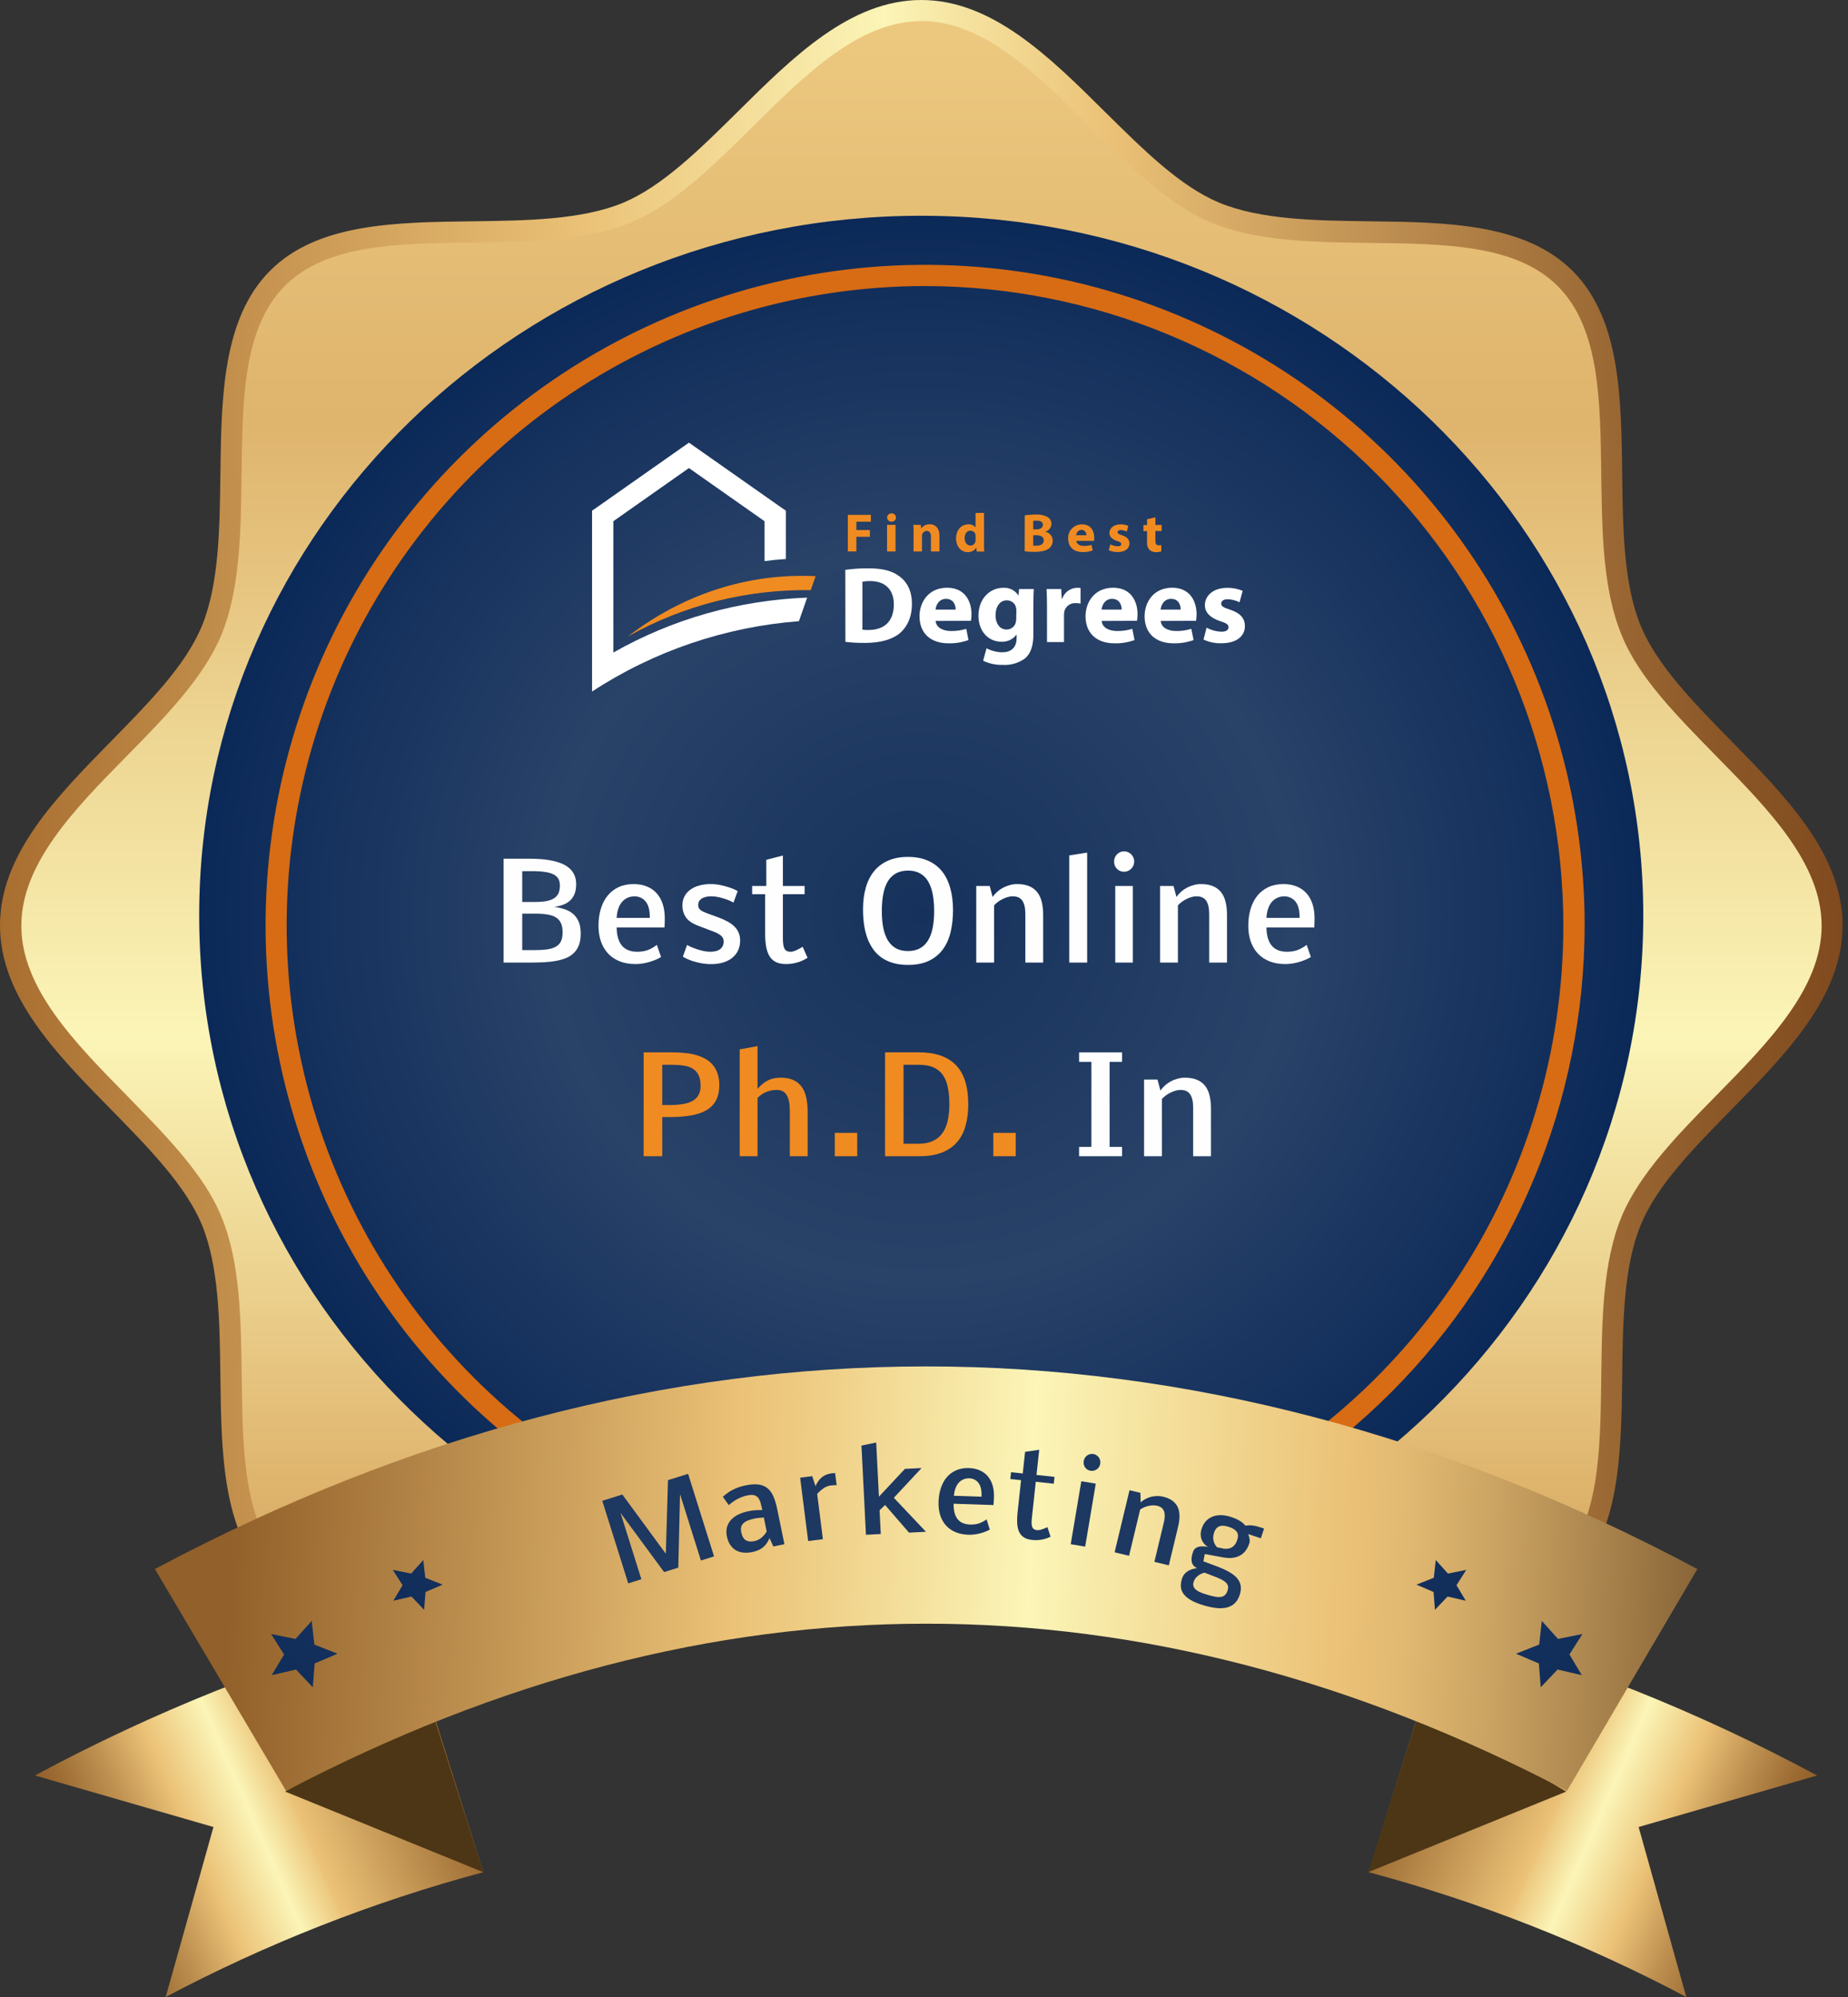 <svg width="334" height="361" viewBox="0 0 334 361" fill="none" xmlns="http://www.w3.org/2000/svg">
<rect x="0" y="0" width="334" height="361" fill="#333333" stroke="none"/>
<g clip-path="url(#clip0_3_672)">
<path d="M332.186 167.278C332.186 187.947 303.185 202.684 295.75 220.66C288.034 239.287 297.842 270.169 283.834 284.219C269.826 298.269 238.979 288.427 220.384 296.156C202.438 303.603 185.634 278.999 165 278.999C144.365 278.999 131.747 303.603 113.802 296.156C95.206 288.427 64.378 298.251 50.352 284.219C36.326 270.187 46.151 239.287 38.435 220.66C31 202.737 2 187.947 2 167.278C2 146.608 31 131.871 38.488 113.895C46.204 95.268 36.396 64.386 50.405 50.337C64.413 36.287 95.259 46.129 113.855 38.399C131.8 30.952 146.511 1.901 167.146 1.901C187.78 1.901 202.491 30.952 220.436 38.399C239.032 46.129 269.861 36.304 283.886 50.337C297.912 64.369 288.07 95.338 295.75 113.895C303.185 131.871 332.186 146.608 332.186 167.278Z" fill="url(#paint0_linear_3_672)"/>
<path d="M166.51 291.573C153.7 291.573 143.344 281.291 133.32 271.343C126.311 264.424 119.739 300.874 112.66 297.934C105.142 294.8 95.136 294.677 85.428 294.554C71.637 294.378 57.39 294.219 48.768 285.575C40.147 276.93 40.007 262.598 39.831 248.742C39.709 239.006 39.586 228.935 36.484 221.382C33.54 214.339 27.021 207.649 20.135 200.624C10.234 190.571 0 180.148 0 167.278C0 154.407 10.251 144.002 20.135 133.931C27.021 126.889 33.54 120.286 36.484 113.173C39.586 105.62 39.709 95.567 39.831 85.813C40.007 71.957 40.182 57.643 48.768 48.981C57.355 40.319 71.549 40.178 85.428 40.002C95.118 39.878 105.142 39.755 112.66 36.639C119.669 33.681 126.328 27.131 133.32 20.212C143.344 10.264 153.7 0 166.51 0C179.32 0 189.676 10.264 199.7 20.212C206.709 27.131 213.281 33.681 220.36 36.639C227.878 39.755 237.884 39.878 247.592 40.002C261.383 40.178 275.63 40.354 284.252 48.998C292.873 57.643 293.013 71.887 293.189 85.813C293.311 95.549 293.434 105.62 296.553 113.173C299.48 120.216 305.998 126.906 312.885 133.931C322.786 144.002 333.02 154.407 333.02 167.278C333.02 180.148 322.786 190.571 312.885 200.624C305.998 207.667 299.48 214.269 296.553 221.399C293.434 228.935 293.311 239.006 293.189 248.742C293.013 262.598 292.838 276.912 284.252 285.575C275.665 294.237 261.383 294.378 247.592 294.554C237.901 294.677 227.878 294.8 220.36 297.934C213.351 300.874 206.692 264.424 199.7 271.343C189.676 281.22 179.32 291.573 166.51 291.573ZM166.51 3.821C155.26 3.821 145.482 13.539 136.001 22.941C128.992 29.825 121.895 36.938 114.114 40.178C105.913 43.593 95.522 43.699 85.463 43.84C71.847 43.998 58.967 44.157 51.467 51.692C43.967 59.228 43.809 72.168 43.651 85.848C43.546 95.954 43.406 106.395 40.042 114.705C36.817 122.522 29.738 129.723 22.886 136.695C13.528 146.203 3.855 156.062 3.855 167.348C3.855 178.634 13.528 188.476 22.886 198.001C29.738 205.043 36.905 212.191 40.042 219.991C43.441 228.231 43.546 238.671 43.687 248.777C43.844 262.457 44.002 275.398 51.502 282.934C59.002 290.469 71.882 290.628 85.498 290.786C95.557 290.909 105.948 291.05 114.149 294.448C121.912 297.688 129.097 261.818 136.036 268.685C145.499 278.086 155.312 287.805 166.545 287.805C177.778 287.805 187.573 278.086 197.054 268.685C204.063 261.818 211.178 297.6 218.941 294.448C227.142 291.05 237.533 290.927 247.592 290.786C261.208 290.628 274.088 290.469 281.588 282.934C289.088 275.398 289.246 262.457 289.404 248.777C289.526 238.671 289.666 228.231 293.048 219.991C296.273 212.191 303.37 204.973 310.204 198.018C319.562 188.493 329.235 178.651 329.235 167.348C329.235 156.045 319.562 146.22 310.204 136.695C303.37 129.653 296.185 122.61 293.048 114.705C289.666 106.465 289.544 96.025 289.404 85.919C289.246 72.239 289.088 59.316 281.588 51.763C274.088 44.209 261.208 44.069 247.592 43.91C237.533 43.787 227.142 43.664 218.941 40.248C211.178 37.008 203.993 29.895 197.054 23.012C187.556 13.539 177.76 3.785 166.51 3.785V3.821Z" fill="url(#paint1_linear_3_672)"/>
<path d="M294 166C294 190.92 286.552 215.281 272.597 236.002C258.642 256.722 238.807 272.872 215.601 282.409C192.395 291.945 166.859 294.441 142.224 289.579C117.588 284.717 94.959 272.717 77.198 255.095C59.436 237.474 47.341 215.023 42.44 190.581C37.54 166.14 40.055 140.805 49.667 117.782C59.28 94.758 75.558 75.08 96.443 61.235C117.328 47.39 141.882 40 167 40C200.683 40 232.985 53.275 256.803 76.904C280.62 100.534 294 132.583 294 166Z" fill="#A86E30"/>
<path d="M166.501 292C238.573 292 297 235.364 297 165.5C297 95.636 238.573 39 166.501 39C94.427 39 36 95.636 36 165.5C36 235.364 94.427 292 166.501 292Z" fill="url(#paint2_radial_3_672)"/>
<path d="M167.184 286.684C143.608 286.68 120.564 279.674 100.964 266.552C81.363 253.429 66.088 234.779 57.068 212.96C48.049 191.141 45.691 167.133 50.292 143.972C54.894 120.811 66.248 99.536 82.919 82.839C99.591 66.141 120.83 54.771 143.953 50.165C167.075 45.559 191.041 47.925 212.822 56.963C234.602 66.001 253.218 81.305 266.315 100.941C279.412 120.577 286.403 143.662 286.403 167.278C286.366 198.938 273.792 229.29 251.442 251.676C229.092 274.061 198.789 286.651 167.184 286.684ZM167.184 51.71C144.366 51.71 122.06 58.488 103.087 71.186C84.115 83.885 69.328 101.935 60.596 123.052C51.864 144.169 49.579 167.406 54.03 189.824C58.482 212.242 69.47 232.834 85.605 248.997C101.739 265.159 122.296 276.166 144.676 280.625C167.056 285.084 190.253 282.796 211.334 274.049C232.415 265.301 250.433 250.489 263.11 231.484C275.787 212.479 282.554 190.135 282.554 167.278C282.516 136.639 270.349 107.265 248.721 85.6C227.093 63.935 197.77 51.747 167.184 51.71Z" fill="#D76C14"/>
<path d="M328.411 320.946C307.115 309.479 284.591 300.466 261.27 294.078L247.367 338.429C267.288 343.758 286.545 351.324 304.771 360.982L296.159 330.259L328.411 320.946Z" fill="url(#paint3_linear_3_672)"/>
<path d="M283.082 323.851L247.262 338.429L256.823 308.463L283.082 323.851Z" fill="#4C3616"/>
<path d="M6.31 320.946C27.607 309.482 50.131 300.469 73.451 294.078L87.354 338.429C67.433 343.761 48.177 351.326 29.95 360.982L38.58 330.259L6.31 320.946Z" fill="url(#paint4_linear_3_672)"/>
<path d="M51.533 323.851L87.354 338.429L77.792 308.463L51.533 323.851Z" fill="#4C3616"/>
<path d="M283.206 323.732C206.31 283.431 128.623 283.431 51.71 323.732L28 283.624C119.572 234.802 215.204 234.784 306.775 283.624L283.206 323.732Z" fill="url(#paint5_linear_3_672)"/>
<path d="M112.146 273.472L115.921 285.471L113.545 286.218L108.851 271.294L112.474 270.155L120.338 280.867L120.728 267.558L124.361 266.415L129.056 281.339L126.68 282.086L122.906 270.088L122.591 283.373L120.029 284.179L112.146 273.472Z" fill="#1D3861"/>
<path d="M135.107 270.314C134.476 270.444 133.869 270.662 133.287 270.967C132.705 271.273 132.183 271.642 131.72 272.076L130.642 270.563C130.934 270.303 131.228 270.067 131.523 269.854C131.825 269.639 132.141 269.448 132.472 269.28C132.81 269.111 133.168 268.961 133.546 268.83C133.925 268.699 134.341 268.588 134.793 268.495C135.712 268.306 136.49 268.26 137.127 268.355C137.764 268.443 138.299 268.673 138.734 269.042C139.173 269.404 139.528 269.902 139.798 270.538C140.068 271.174 140.295 271.938 140.478 272.831L141.772 279.135L139.772 279.546L139.074 278.034C138.783 278.758 138.387 279.321 137.885 279.723C137.381 280.119 136.75 280.395 135.991 280.551C135.392 280.674 134.837 280.708 134.327 280.653C133.818 280.598 133.362 280.452 132.961 280.215C132.567 279.977 132.234 279.65 131.963 279.234C131.691 278.818 131.494 278.31 131.371 277.711C131.246 277.105 131.253 276.555 131.391 276.061C131.528 275.561 131.77 275.123 132.118 274.746C132.465 274.362 132.904 274.04 133.435 273.778C133.972 273.515 134.579 273.314 135.255 273.175C135.58 273.108 135.88 273.06 136.153 273.031C136.432 273 136.681 272.982 136.899 272.977C137.116 272.966 137.298 272.962 137.445 272.965C137.598 272.967 137.708 272.964 137.773 272.958C137.676 272.486 137.576 272.064 137.473 271.693C137.369 271.316 137.227 271.009 137.045 270.774C136.863 270.532 136.62 270.369 136.317 270.285C136.014 270.201 135.611 270.211 135.107 270.314ZM136.297 278.594C136.769 278.497 137.188 278.305 137.555 278.017C137.927 277.728 138.266 277.339 138.572 276.851L138.047 274.297C137.996 274.307 137.909 274.319 137.785 274.331C137.66 274.336 137.517 274.349 137.355 274.369C137.198 274.382 137.035 274.398 136.866 274.42C136.704 274.44 136.563 274.462 136.442 274.487C135.982 274.581 135.58 274.693 135.235 274.824C134.896 274.954 134.617 275.117 134.398 275.315C134.185 275.505 134.04 275.737 133.963 276.012C133.892 276.279 133.895 276.601 133.972 276.977C134.12 277.698 134.395 278.18 134.797 278.423C135.204 278.659 135.704 278.715 136.297 278.594Z" fill="#1D3861"/>
<path d="M147.385 268.645C147.539 268.31 147.708 268.01 147.89 267.744C148.08 267.477 148.29 267.247 148.521 267.053C148.759 266.859 149.025 266.701 149.318 266.578C149.611 266.456 149.941 266.371 150.309 266.324C150.516 266.298 150.724 266.282 150.933 266.275L151.214 268.493C151.119 268.466 150.974 268.458 150.778 268.47C150.582 268.475 150.371 268.492 150.145 268.521C149.68 268.58 149.239 268.754 148.823 269.043C148.413 269.325 148.035 269.658 147.69 270.043L148.729 278.229L146.064 278.567L144.612 267.116L146.801 266.838L147.385 268.645Z" fill="#1D3861"/>
<path d="M159.188 277.299L156.506 277.433L155.699 261.31L158.361 260.757L158.851 270.549L163.547 265.523L166.56 265.372L161.549 270.747L167.352 276.89L164.289 277.043L159.962 272.048L158.974 273.007L159.188 277.299Z" fill="#1D3861"/>
<path d="M178.891 276.494C178.599 276.66 178.288 276.803 177.958 276.922C177.629 277.041 177.293 277.141 176.952 277.221C176.617 277.301 176.286 277.358 175.959 277.393C175.632 277.427 175.326 277.44 175.039 277.43C174.148 277.401 173.358 277.241 172.671 276.951C171.991 276.655 171.418 276.248 170.953 275.731C170.495 275.207 170.151 274.587 169.921 273.869C169.697 273.145 169.6 272.341 169.63 271.456C169.66 270.551 169.802 269.722 170.055 268.969C170.308 268.208 170.665 267.559 171.126 267.021C171.594 266.476 172.161 266.059 172.829 265.768C173.503 265.478 174.27 265.347 175.129 265.376C175.89 265.401 176.556 265.547 177.127 265.814C177.704 266.074 178.184 266.435 178.566 266.898C178.948 267.36 179.229 267.91 179.41 268.548C179.591 269.186 179.668 269.892 179.642 270.666C179.634 270.907 179.623 271.144 179.609 271.378C179.594 271.612 179.577 271.84 179.557 272.06L172.354 271.82C172.339 272.452 172.396 273.001 172.523 273.467C172.651 273.934 172.84 274.322 173.091 274.63C173.347 274.938 173.662 275.17 174.035 275.326C174.414 275.481 174.841 275.567 175.316 275.583C175.921 275.603 176.457 275.537 176.925 275.383C177.393 275.223 177.857 274.977 178.317 274.648L178.891 276.494ZM177.395 270.386C177.428 269.371 177.249 268.599 176.856 268.072C176.463 267.544 175.903 267.262 175.174 267.224C174.732 267.223 174.345 267.304 174.013 267.469C173.689 267.627 173.411 267.849 173.18 268.135C172.956 268.421 172.778 268.757 172.648 269.143C172.518 269.53 172.436 269.944 172.402 270.386L177.389 270.552L177.395 270.386Z" fill="#1D3861"/>
<path d="M186.551 278.371C185.975 278.309 185.496 278.166 185.114 277.941C184.733 277.71 184.44 277.394 184.234 276.992C184.029 276.584 183.903 276.085 183.855 275.498C183.807 274.903 183.826 274.211 183.911 273.421L184.541 267.566L182.599 267.358L182.731 266.124L184.848 266.352L185.269 262.439L187.824 262.066L187.334 266.619L190.587 266.969L190.454 268.202L187.201 267.853L186.479 274.572C186.408 275.225 186.437 275.716 186.566 276.045C186.701 276.367 186.983 276.551 187.41 276.597C187.656 276.623 187.935 276.585 188.247 276.481C188.566 276.378 188.922 276.236 189.315 276.055L189.875 277.785C189.696 277.871 189.49 277.957 189.258 278.043C189.026 278.129 188.769 278.203 188.488 278.265C188.206 278.326 187.904 278.369 187.58 278.393C187.257 278.417 186.914 278.41 186.551 278.371Z" fill="#1D3861"/>
<path d="M193.519 279.134L195.434 267.751L198.044 268.19L196.129 279.574L193.519 279.134ZM195.87 264.101C195.905 263.889 195.977 263.697 196.086 263.524C196.194 263.35 196.327 263.208 196.485 263.096C196.642 262.983 196.817 262.904 197.01 262.857C197.204 262.804 197.403 262.795 197.609 262.829C197.821 262.865 198.009 262.94 198.175 263.053C198.348 263.162 198.491 263.298 198.602 263.462C198.714 263.619 198.793 263.797 198.838 263.997C198.884 264.196 198.89 264.398 198.855 264.604C198.82 264.815 198.744 265.007 198.63 265.18C198.521 265.353 198.385 265.495 198.221 265.606C198.064 265.718 197.885 265.797 197.686 265.843C197.493 265.89 197.298 265.896 197.098 265.863C196.88 265.826 196.688 265.754 196.521 265.647C196.355 265.533 196.216 265.397 196.104 265.24C195.999 265.077 195.924 264.899 195.877 264.707C195.838 264.509 195.835 264.307 195.87 264.101Z" fill="#1D3861"/>
<path d="M206.158 271.579C206.392 271.355 206.664 271.159 206.972 270.992C207.287 270.82 207.621 270.685 207.972 270.589C208.33 270.494 208.697 270.442 209.075 270.432C209.453 270.416 209.823 270.451 210.184 270.538C210.868 270.702 211.427 270.94 211.861 271.252C212.294 271.564 212.621 271.947 212.84 272.401C213.059 272.855 213.17 273.381 213.174 273.978C213.185 274.576 213.102 275.242 212.925 275.977L211.249 282.956L208.638 282.329L210.344 275.226C210.555 274.346 210.566 273.659 210.377 273.165C210.195 272.666 209.775 272.338 209.117 272.18C208.851 272.116 208.568 272.095 208.268 272.116C207.968 272.138 207.679 272.186 207.4 272.259C207.121 272.333 206.865 272.426 206.631 272.537C206.396 272.648 206.21 272.757 206.07 272.864L204.061 281.23L201.449 280.602L204.145 269.379L206.111 269.851L206.158 271.579Z" fill="#1D3861"/>
<path d="M217.621 288.091C218.301 288.317 218.881 288.479 219.363 288.578C219.843 288.683 220.247 288.715 220.577 288.673C220.91 288.64 221.177 288.53 221.376 288.343C221.582 288.157 221.745 287.886 221.864 287.527C221.998 287.126 222.004 286.788 221.882 286.514C221.767 286.243 221.534 285.994 221.184 285.767C220.834 285.541 220.368 285.314 219.785 285.085C219.202 284.857 218.516 284.591 217.725 284.286C217.536 284.319 217.34 284.381 217.138 284.472C216.936 284.562 216.745 284.674 216.564 284.805C216.387 284.945 216.224 285.104 216.076 285.281C215.932 285.466 215.823 285.67 215.749 285.893C215.65 286.189 215.629 286.45 215.684 286.674C215.746 286.9 215.866 287.098 216.043 287.267C216.218 287.442 216.441 287.595 216.713 287.727C216.991 287.86 217.294 287.982 217.621 288.091ZM221.13 279.934C221.391 279.973 221.643 279.978 221.886 279.949C222.135 279.922 222.368 279.852 222.584 279.739C222.802 279.619 223 279.448 223.177 279.226C223.354 279.004 223.501 278.716 223.618 278.364C223.82 277.759 223.793 277.273 223.538 276.907C223.288 276.542 222.818 276.245 222.126 276.015C221.811 275.91 221.511 275.841 221.227 275.808C220.949 275.777 220.695 275.799 220.464 275.873C220.236 275.941 220.03 276.075 219.847 276.275C219.672 276.47 219.526 276.744 219.409 277.096C219.329 277.337 219.282 277.579 219.27 277.822C219.264 278.067 219.288 278.305 219.341 278.535C219.397 278.76 219.477 278.972 219.582 279.172C219.696 279.367 219.826 279.541 219.975 279.693L221.13 279.934ZM225.597 277.304C225.727 277.656 225.812 277.969 225.851 278.243C225.892 278.511 225.872 278.768 225.789 279.015C225.641 279.46 225.438 279.866 225.178 280.232C224.927 280.594 224.608 280.893 224.221 281.128C223.834 281.363 223.371 281.517 222.832 281.592C222.299 281.668 221.674 281.638 220.957 281.503L217.745 280.917L217.493 282.233L220.084 283.198C220.949 283.527 221.676 283.869 222.264 284.223C222.862 284.573 223.325 284.953 223.655 285.365C223.984 285.777 224.181 286.227 224.245 286.714C224.311 287.196 224.245 287.734 224.048 288.327C223.826 288.994 223.506 289.512 223.088 289.88C222.668 290.255 222.16 290.501 221.566 290.619C220.969 290.742 220.284 290.748 219.512 290.635C218.746 290.524 217.9 290.314 216.973 290.006C215.515 289.52 214.5 288.901 213.928 288.148C213.361 287.396 213.268 286.449 213.649 285.307C213.746 285.016 213.885 284.761 214.069 284.541C214.25 284.326 214.461 284.146 214.701 284C214.944 283.847 215.207 283.729 215.489 283.645C215.771 283.56 216.057 283.504 216.347 283.477C216.106 283.356 215.908 283.211 215.751 283.042C215.595 282.873 215.483 282.672 215.417 282.437C215.351 282.202 215.332 281.932 215.359 281.625C215.391 281.32 215.475 280.967 215.608 280.566C215.705 280.275 215.843 280.057 216.022 279.911C216.209 279.76 216.422 279.656 216.661 279.599C216.9 279.541 217.161 279.518 217.445 279.53C217.736 279.545 218.031 279.564 218.332 279.589C218.072 279.461 217.842 279.288 217.64 279.07C217.446 278.848 217.294 278.595 217.183 278.311C217.077 278.029 217.02 277.718 217.009 277.378C217.005 277.041 217.064 276.689 217.185 276.325C217.366 275.781 217.623 275.328 217.957 274.966C218.298 274.599 218.702 274.325 219.167 274.144C219.632 273.963 220.151 273.878 220.723 273.89C221.296 273.903 221.909 274.018 222.564 274.236C223.157 274.433 223.661 274.659 224.077 274.915C224.495 275.164 224.825 275.452 225.066 275.779C225.338 275.746 225.584 275.728 225.804 275.726C226.032 275.72 226.258 275.733 226.48 275.766C226.711 275.795 226.952 275.844 227.203 275.914C227.456 275.978 227.75 276.065 228.083 276.176L228.463 276.303L227.877 278.063L225.597 277.304Z" fill="#1D3861"/>
<path d="M259.349 291L261.63 288.595L264.916 289.356L263.242 286.55L265 283.784L261.693 284.446L259.495 282L259.139 285.208L256 286.45L259.097 287.773L259.349 291Z" fill="url(#paint6_radial_3_672)"/>
<path d="M278.465 305L281.507 301.794L285.888 302.808L283.656 299.067L286 295.379L281.591 296.261L278.66 293L278.186 297.277L274 298.933L278.129 300.697L278.465 305Z" fill="url(#paint7_radial_3_672)"/>
<path d="M76.651 291L74.37 288.595L71.084 289.356L72.758 286.55L71 283.784L74.307 284.446L76.505 282L76.861 285.208L80 286.45L76.903 287.773L76.651 291Z" fill="url(#paint8_radial_3_672)"/>
<path d="M56.535 305L53.493 301.794L49.112 302.808L51.344 299.067L49 295.379L53.41 296.261L56.34 293L56.815 297.277L61 298.933L56.871 300.697L56.535 305Z" fill="url(#paint9_radial_3_672)"/>
<path d="M95.662 155.227C97.123 155.227 98.345 155.316 99.33 155.496C100.322 155.668 101.154 155.914 101.826 156.234C102.17 156.398 102.482 156.598 102.763 156.832C103.052 157.059 103.298 157.32 103.502 157.617C103.705 157.914 103.861 158.246 103.97 158.613C104.08 158.98 104.134 159.391 104.134 159.844C104.134 160.523 104.037 161.105 103.841 161.59C103.646 162.074 103.373 162.477 103.021 162.797C102.67 163.117 102.252 163.367 101.767 163.547C101.283 163.727 100.748 163.855 100.162 163.934C100.826 164.02 101.451 164.16 102.037 164.355C102.623 164.543 103.13 164.82 103.56 165.188C103.99 165.547 104.33 166.016 104.58 166.594C104.83 167.172 104.955 167.891 104.955 168.75C104.955 169.523 104.857 170.191 104.662 170.754C104.466 171.309 104.181 171.781 103.806 172.172C103.439 172.562 102.986 172.879 102.447 173.121C101.908 173.355 101.295 173.539 100.607 173.672C99.919 173.805 99.158 173.895 98.322 173.941C97.494 173.98 96.603 174 95.65 174H91.021V155.227H95.662ZM96.423 171.75C97.377 171.75 98.185 171.707 98.849 171.621C99.521 171.527 100.064 171.359 100.478 171.117C100.9 170.875 101.205 170.547 101.392 170.133C101.588 169.711 101.685 169.172 101.685 168.516C101.685 167.867 101.588 167.328 101.392 166.898C101.205 166.461 100.908 166.113 100.502 165.855C100.103 165.598 99.591 165.418 98.966 165.316C98.349 165.207 97.611 165.152 96.752 165.152H94.384V171.75H96.423ZM94.384 163.043H96.74C97.56 163.043 98.252 162.988 98.814 162.879C99.384 162.762 99.845 162.582 100.197 162.34C100.548 162.098 100.802 161.789 100.959 161.414C101.115 161.031 101.193 160.578 101.193 160.055C101.193 159.602 101.107 159.215 100.935 158.895C100.763 158.566 100.482 158.297 100.091 158.086C99.701 157.875 99.189 157.723 98.556 157.629C97.923 157.527 97.15 157.477 96.236 157.477H94.384V163.043ZM119.479 172.992C119.135 173.203 118.768 173.387 118.377 173.543C117.987 173.699 117.588 173.832 117.182 173.941C116.784 174.051 116.389 174.133 115.998 174.188C115.608 174.242 115.241 174.27 114.897 174.27C113.827 174.27 112.873 174.109 112.038 173.789C111.209 173.461 110.506 172.996 109.928 172.395C109.358 171.785 108.92 171.055 108.616 170.203C108.319 169.344 108.17 168.383 108.17 167.32C108.17 166.234 108.307 165.234 108.58 164.32C108.854 163.398 109.256 162.605 109.788 161.941C110.327 161.27 110.991 160.746 111.78 160.371C112.577 159.996 113.491 159.809 114.522 159.809C115.436 159.809 116.241 159.957 116.936 160.254C117.639 160.543 118.229 160.957 118.705 161.496C119.182 162.035 119.541 162.684 119.784 163.441C120.026 164.199 120.147 165.043 120.147 165.973C120.147 166.262 120.143 166.547 120.135 166.828C120.127 167.109 120.116 167.383 120.1 167.648H111.452C111.459 168.406 111.549 169.062 111.721 169.617C111.893 170.172 112.135 170.629 112.448 170.988C112.768 171.348 113.155 171.613 113.608 171.785C114.069 171.957 114.584 172.043 115.155 172.043C115.881 172.043 116.522 171.941 117.077 171.738C117.631 171.527 118.178 171.215 118.717 170.801L119.479 172.992ZM117.44 165.727C117.44 164.508 117.194 163.59 116.702 162.973C116.209 162.355 115.526 162.039 114.651 162.023C114.12 162.039 113.659 162.152 113.268 162.363C112.885 162.566 112.561 162.844 112.295 163.195C112.038 163.547 111.838 163.957 111.698 164.426C111.557 164.895 111.475 165.395 111.452 165.926H117.44V165.727ZM126.304 167.391C125.898 167.242 125.515 167.066 125.155 166.863C124.796 166.66 124.48 166.414 124.206 166.125C123.941 165.828 123.73 165.477 123.573 165.07C123.417 164.664 123.339 164.184 123.339 163.629C123.339 163.02 123.468 162.477 123.726 162C123.984 161.523 124.339 161.125 124.792 160.805C125.245 160.477 125.78 160.23 126.398 160.066C127.023 159.895 127.698 159.809 128.425 159.809C129.003 159.809 129.57 159.863 130.124 159.973C130.679 160.082 131.179 160.211 131.624 160.359C132.077 160.5 132.452 160.641 132.749 160.781C133.054 160.922 133.245 161.023 133.323 161.086L132.562 163.172C132.445 163.078 132.241 162.969 131.952 162.844C131.663 162.711 131.331 162.586 130.956 162.469C130.589 162.344 130.195 162.238 129.773 162.152C129.351 162.066 128.945 162.023 128.554 162.023C128.14 162.023 127.78 162.066 127.476 162.152C127.179 162.23 126.933 162.34 126.738 162.48C126.55 162.621 126.409 162.789 126.316 162.984C126.23 163.172 126.187 163.379 126.187 163.605C126.187 163.785 126.218 163.945 126.28 164.086C126.343 164.227 126.437 164.352 126.562 164.461C126.687 164.57 126.843 164.672 127.03 164.766C127.218 164.859 127.437 164.953 127.687 165.047L129.89 165.855C130.499 166.082 131.042 166.328 131.519 166.594C131.995 166.852 132.402 167.148 132.738 167.484C133.073 167.812 133.327 168.184 133.499 168.598C133.679 169.012 133.769 169.48 133.769 170.004C133.769 170.676 133.644 171.277 133.394 171.809C133.152 172.332 132.8 172.777 132.339 173.145C131.886 173.512 131.335 173.793 130.687 173.988C130.046 174.184 129.323 174.281 128.519 174.281C127.847 174.281 127.218 174.219 126.632 174.094C126.054 173.977 125.538 173.844 125.085 173.695C124.64 173.539 124.269 173.387 123.972 173.238C123.683 173.09 123.499 172.984 123.421 172.922L124.183 170.801C124.269 170.871 124.46 170.977 124.757 171.117C125.054 171.25 125.402 171.387 125.8 171.527C126.198 171.668 126.62 171.789 127.066 171.891C127.519 171.992 127.945 172.043 128.343 172.043C128.655 172.043 128.96 172.016 129.257 171.961C129.554 171.898 129.816 171.797 130.042 171.656C130.269 171.508 130.448 171.316 130.581 171.082C130.722 170.84 130.792 170.535 130.792 170.168C130.792 169.754 130.632 169.41 130.312 169.137C129.991 168.863 129.562 168.625 129.023 168.422L126.304 167.391ZM142.07 174.27C141.375 174.27 140.785 174.16 140.301 173.941C139.816 173.715 139.426 173.375 139.129 172.922C138.832 172.461 138.617 171.883 138.484 171.188C138.352 170.484 138.285 169.656 138.285 168.703V161.637H135.941V160.148H138.496V155.426L141.496 154.652V160.148H145.422V161.637H141.496V169.746C141.496 170.535 141.594 171.117 141.789 171.492C141.992 171.859 142.352 172.043 142.867 172.043C143.164 172.043 143.492 171.961 143.852 171.797C144.219 171.633 144.625 171.418 145.07 171.152L145.961 173.145C145.758 173.27 145.523 173.398 145.258 173.531C144.992 173.664 144.695 173.785 144.367 173.895C144.039 174.004 143.684 174.094 143.301 174.164C142.918 174.234 142.508 174.27 142.07 174.27ZM172.244 164.52C172.244 165.918 172.103 167.223 171.822 168.434C171.541 169.637 171.08 170.684 170.439 171.574C169.806 172.457 168.97 173.152 167.931 173.66C166.892 174.168 165.615 174.422 164.099 174.422C163.091 174.422 162.189 174.305 161.392 174.07C160.595 173.836 159.896 173.504 159.295 173.074C158.693 172.645 158.181 172.125 157.759 171.516C157.338 170.906 156.994 170.23 156.728 169.488C156.47 168.746 156.279 167.945 156.154 167.086C156.037 166.219 155.978 165.316 155.978 164.379C155.978 162.902 156.15 161.578 156.494 160.406C156.838 159.227 157.349 158.23 158.029 157.418C158.709 156.605 159.552 155.984 160.56 155.555C161.576 155.117 162.755 154.898 164.099 154.898C165.451 154.898 166.634 155.117 167.65 155.555C168.673 155.984 169.525 156.613 170.205 157.441C170.884 158.27 171.392 159.281 171.728 160.477C172.072 161.664 172.244 163.012 172.244 164.52ZM159.377 164.695C159.377 165.812 159.463 166.816 159.634 167.707C159.814 168.598 160.091 169.355 160.466 169.98C160.849 170.605 161.338 171.086 161.931 171.422C162.533 171.75 163.255 171.914 164.099 171.914C164.92 171.914 165.627 171.758 166.22 171.445C166.822 171.125 167.314 170.66 167.697 170.051C168.088 169.434 168.373 168.68 168.552 167.789C168.74 166.891 168.834 165.859 168.834 164.695C168.834 163.523 168.744 162.484 168.564 161.578C168.384 160.672 168.103 159.906 167.72 159.281C167.338 158.656 166.849 158.184 166.255 157.863C165.67 157.535 164.966 157.371 164.146 157.371C163.302 157.371 162.58 157.531 161.978 157.852C161.377 158.172 160.88 158.645 160.49 159.27C160.107 159.887 159.826 160.652 159.646 161.566C159.466 162.473 159.377 163.516 159.377 164.695ZM179.409 162.152C179.62 161.824 179.881 161.52 180.194 161.238C180.514 160.949 180.866 160.699 181.248 160.488C181.639 160.277 182.053 160.113 182.491 159.996C182.928 159.871 183.37 159.809 183.815 159.809C184.659 159.809 185.377 159.93 185.971 160.172C186.565 160.414 187.053 160.77 187.436 161.238C187.819 161.707 188.096 162.289 188.268 162.984C188.448 163.68 188.537 164.48 188.537 165.387V174H185.315V165.234C185.315 164.148 185.135 163.344 184.776 162.82C184.424 162.289 183.842 162.023 183.03 162.023C182.702 162.023 182.366 162.078 182.022 162.188C181.678 162.297 181.354 162.434 181.049 162.598C180.745 162.762 180.471 162.941 180.229 163.137C179.987 163.332 179.799 163.512 179.666 163.676V174H176.444V160.148H178.87L179.409 162.152ZM196.488 174H193.253V154.629L196.488 154.125V174ZM201.566 174V160.148H204.742V174H201.566ZM201.355 155.742C201.355 155.484 201.402 155.242 201.496 155.016C201.59 154.789 201.719 154.594 201.883 154.43C202.047 154.266 202.238 154.137 202.457 154.043C202.676 153.941 202.91 153.891 203.16 153.891C203.418 153.891 203.656 153.941 203.875 154.043C204.102 154.137 204.297 154.27 204.461 154.441C204.625 154.605 204.754 154.801 204.848 155.027C204.941 155.254 204.988 155.492 204.988 155.742C204.988 156 204.938 156.242 204.836 156.469C204.742 156.695 204.609 156.891 204.438 157.055C204.273 157.219 204.078 157.348 203.852 157.441C203.633 157.535 203.402 157.582 203.16 157.582C202.895 157.582 202.652 157.535 202.434 157.441C202.215 157.34 202.023 157.207 201.859 157.043C201.703 156.871 201.578 156.676 201.484 156.457C201.398 156.23 201.355 155.992 201.355 155.742ZM212.634 162.152C212.845 161.824 213.106 161.52 213.419 161.238C213.739 160.949 214.091 160.699 214.473 160.488C214.864 160.277 215.278 160.113 215.716 159.996C216.153 159.871 216.595 159.809 217.04 159.809C217.884 159.809 218.602 159.93 219.196 160.172C219.79 160.414 220.278 160.77 220.661 161.238C221.044 161.707 221.321 162.289 221.493 162.984C221.673 163.68 221.763 164.48 221.763 165.387V174H218.54V165.234C218.54 164.148 218.36 163.344 218.001 162.82C217.649 162.289 217.067 162.023 216.255 162.023C215.927 162.023 215.591 162.078 215.247 162.188C214.903 162.297 214.579 162.434 214.274 162.598C213.97 162.762 213.696 162.941 213.454 163.137C213.212 163.332 213.024 163.512 212.891 163.676V174H209.669V160.148H212.095L212.634 162.152ZM236.92 172.992C236.576 173.203 236.209 173.387 235.818 173.543C235.427 173.699 235.029 173.832 234.623 173.941C234.224 174.051 233.83 174.133 233.439 174.188C233.048 174.242 232.681 174.27 232.337 174.27C231.267 174.27 230.314 174.109 229.478 173.789C228.65 173.461 227.947 172.996 227.369 172.395C226.798 171.785 226.361 171.055 226.056 170.203C225.759 169.344 225.611 168.383 225.611 167.32C225.611 166.234 225.748 165.234 226.021 164.32C226.295 163.398 226.697 162.605 227.228 161.941C227.767 161.27 228.431 160.746 229.22 160.371C230.017 159.996 230.931 159.809 231.962 159.809C232.877 159.809 233.681 159.957 234.377 160.254C235.08 160.543 235.67 160.957 236.146 161.496C236.623 162.035 236.982 162.684 237.224 163.441C237.466 164.199 237.587 165.043 237.587 165.973C237.587 166.262 237.584 166.547 237.576 166.828C237.568 167.109 237.556 167.383 237.541 167.648H228.892C228.9 168.406 228.99 169.062 229.162 169.617C229.334 170.172 229.576 170.629 229.888 170.988C230.209 171.348 230.595 171.613 231.048 171.785C231.509 171.957 232.025 172.043 232.595 172.043C233.322 172.043 233.962 171.941 234.517 171.738C235.072 171.527 235.619 171.215 236.158 170.801L236.92 172.992ZM234.88 165.727C234.88 164.508 234.634 163.59 234.142 162.973C233.65 162.355 232.966 162.039 232.091 162.023C231.56 162.039 231.099 162.152 230.709 162.363C230.326 162.566 230.002 162.844 229.736 163.195C229.478 163.547 229.279 163.957 229.138 164.426C228.998 164.895 228.916 165.395 228.892 165.926H234.88V165.727ZM197.254 207.324V191.949H195.027V190.227H202.797V191.949H200.547V207.324H202.797V209H195.027V207.324H197.254ZM209.739 197.152C209.95 196.824 210.212 196.52 210.524 196.238C210.845 195.949 211.196 195.699 211.579 195.488C211.97 195.277 212.384 195.113 212.821 194.996C213.259 194.871 213.7 194.809 214.145 194.809C214.989 194.809 215.708 194.93 216.302 195.172C216.895 195.414 217.384 195.77 217.766 196.238C218.149 196.707 218.427 197.289 218.598 197.984C218.778 198.68 218.868 199.48 218.868 200.387V209H215.645V200.234C215.645 199.148 215.466 198.344 215.106 197.82C214.755 197.289 214.173 197.023 213.36 197.023C213.032 197.023 212.696 197.078 212.352 197.188C212.009 197.297 211.684 197.434 211.38 197.598C211.075 197.762 210.802 197.941 210.559 198.137C210.317 198.332 210.13 198.512 209.997 198.676V209H206.774V195.148H209.2L209.739 197.152Z" fill="#FEFEFE"/>
<path d="M130.007 196.133C130.007 197.195 129.82 198.098 129.445 198.84C129.07 199.574 128.511 200.172 127.769 200.633C127.027 201.086 126.093 201.414 124.968 201.617C123.851 201.82 122.55 201.922 121.066 201.922H119.695V209H116.331V190.227H121.429C122.202 190.227 122.948 190.262 123.667 190.332C124.394 190.395 125.073 190.512 125.706 190.684C126.339 190.855 126.917 191.086 127.441 191.375C127.964 191.656 128.413 192.016 128.788 192.453C129.171 192.891 129.468 193.414 129.679 194.023C129.89 194.625 129.999 195.328 130.007 196.133ZM120.948 199.754C121.886 199.754 122.71 199.695 123.421 199.578C124.132 199.453 124.722 199.258 125.191 198.992C125.667 198.719 126.023 198.363 126.257 197.926C126.499 197.488 126.62 196.949 126.62 196.309C126.62 195.488 126.495 194.828 126.245 194.328C125.995 193.828 125.64 193.441 125.179 193.168C124.726 192.887 124.175 192.703 123.527 192.617C122.886 192.523 122.175 192.477 121.394 192.477H119.695V199.754H120.948ZM136.914 196.824C137.234 196.457 137.555 196.145 137.875 195.887C138.195 195.629 138.523 195.422 138.859 195.266C139.203 195.102 139.559 194.984 139.926 194.914C140.293 194.844 140.684 194.809 141.098 194.809C142.043 194.809 142.828 194.961 143.453 195.266C144.078 195.57 144.578 195.996 144.953 196.543C145.328 197.09 145.59 197.742 145.738 198.5C145.895 199.258 145.973 200.086 145.973 200.984V209H142.75V200.844C142.75 199.57 142.566 198.617 142.199 197.984C141.84 197.344 141.242 197.023 140.406 197.023C139.953 197.023 139.543 197.07 139.176 197.164C138.816 197.258 138.492 197.375 138.203 197.516C137.922 197.656 137.672 197.812 137.453 197.984C137.242 198.156 137.062 198.316 136.914 198.465V209H133.691V189.688L136.914 189.102V196.824ZM150.876 204.781H154.93V209H150.876V204.781ZM171.587 199.637C171.587 198.504 171.498 197.492 171.318 196.602C171.146 195.711 170.849 194.961 170.427 194.352C170.013 193.742 169.455 193.277 168.752 192.957C168.048 192.637 167.17 192.477 166.115 192.477H163.302V206.75H165.986C166.994 206.75 167.853 206.59 168.564 206.27C169.275 205.949 169.853 205.484 170.298 204.875C170.744 204.266 171.068 203.52 171.271 202.637C171.482 201.754 171.587 200.754 171.587 199.637ZM174.998 199.625C174.998 201.016 174.841 202.285 174.529 203.434C174.224 204.582 173.724 205.57 173.029 206.398C172.334 207.219 171.423 207.859 170.298 208.32C169.181 208.773 167.81 209 166.185 209H159.962V190.227H166.08C169.041 190.227 171.267 190.992 172.759 192.523C174.252 194.047 174.998 196.414 174.998 199.625ZM179.526 204.781H183.58V209H179.526V204.781Z" fill="#F08B21"/>
<g clip-path="url(#clip1_3_672)">
<path d="M138.183 101.441V94.221L124.514 84.609L110.851 94.221V117.961C121.508 111.894 133.54 108.484 145.879 108.032L144.397 112.286C131.015 113.324 118.135 117.707 107.006 125.011V92.309L107.808 91.763L123.397 80.803L124.52 80.016L125.642 80.803L141.236 91.763L142.039 92.309V101.047C140.742 101.129 139.462 101.255 138.188 101.43" fill="white"/>
<path d="M153.232 93.069H157.397V94.303H154.776V95.815H157.223V97.033H154.776V99.682H153.232V93.069Z" fill="#F08B21"/>
<path d="M161.933 93.555C161.933 93.658 161.912 93.76 161.87 93.854C161.828 93.949 161.766 94.034 161.688 94.104C161.611 94.174 161.519 94.228 161.419 94.262C161.32 94.296 161.214 94.31 161.108 94.303C161.006 94.303 160.905 94.283 160.811 94.245C160.717 94.207 160.632 94.152 160.56 94.082C160.488 94.012 160.431 93.929 160.392 93.838C160.353 93.746 160.333 93.648 160.333 93.549C160.333 93.45 160.353 93.352 160.392 93.261C160.431 93.169 160.488 93.086 160.56 93.016C160.632 92.946 160.717 92.891 160.811 92.853C160.905 92.815 161.006 92.796 161.108 92.796C161.214 92.788 161.321 92.802 161.422 92.837C161.523 92.872 161.615 92.927 161.693 92.998C161.77 93.069 161.832 93.156 161.873 93.252C161.914 93.347 161.935 93.451 161.933 93.555ZM160.322 99.682V94.876H161.86V99.682H160.322Z" fill="#F08B21"/>
<path d="M165.116 96.405C165.116 95.81 165.116 95.313 165.071 94.876H166.424L166.497 95.531C166.666 95.291 166.894 95.095 167.161 94.962C167.427 94.828 167.724 94.761 168.024 94.767C169.034 94.767 169.792 95.417 169.792 96.831V99.682H168.254V97.017C168.254 96.4 168.035 95.974 167.479 95.974C167.307 95.973 167.138 96.026 166.998 96.124C166.858 96.222 166.753 96.361 166.699 96.52C166.655 96.639 166.634 96.765 166.637 96.891V99.682H165.105L165.116 96.405Z" fill="#F08B21"/>
<path d="M177.847 92.719V98.262C177.847 98.808 177.847 99.354 177.886 99.698H176.528L176.455 98.988C176.296 99.248 176.068 99.46 175.796 99.605C175.523 99.749 175.216 99.819 174.906 99.808C173.738 99.808 172.795 98.835 172.795 97.339C172.795 95.701 173.828 94.783 175.007 94.783C175.254 94.762 175.503 94.801 175.731 94.896C175.96 94.992 176.16 95.14 176.315 95.329V92.725L177.847 92.719ZM176.309 96.924C176.309 96.848 176.309 96.738 176.309 96.662C176.27 96.456 176.158 96.27 175.993 96.135C175.828 96.001 175.621 95.926 175.405 95.925C174.709 95.925 174.344 96.531 174.344 97.29C174.344 98.049 174.76 98.617 175.4 98.617C175.61 98.618 175.814 98.547 175.977 98.416C176.139 98.285 176.248 98.103 176.287 97.902C176.314 97.789 176.328 97.673 176.326 97.558L176.309 96.924Z" fill="#F08B21"/>
<path d="M185.212 93.161C185.871 93.059 186.538 93.012 187.205 93.019C187.898 92.962 188.593 93.093 189.214 93.396C189.461 93.517 189.668 93.702 189.813 93.93C189.958 94.159 190.034 94.422 190.034 94.691C190.028 95.013 189.916 95.325 189.714 95.581C189.512 95.837 189.23 96.022 188.911 96.11C189.298 96.186 189.646 96.391 189.893 96.691C190.14 96.99 190.272 97.365 190.264 97.749C190.266 98.021 190.203 98.29 190.08 98.534C189.957 98.778 189.778 98.992 189.557 99.158C189.063 99.54 188.232 99.758 186.879 99.758C186.316 99.764 185.753 99.732 185.195 99.66L185.212 93.161ZM186.739 95.695H187.244C188.052 95.695 188.485 95.373 188.485 94.882C188.485 94.39 188.092 94.112 187.396 94.112C187.176 94.109 186.957 94.122 186.739 94.15V95.695ZM186.739 98.639C186.937 98.649 187.136 98.649 187.334 98.639C188.03 98.639 188.647 98.382 188.647 97.683C188.647 96.984 188.03 96.749 187.261 96.749H186.739V98.639Z" fill="#F08B21"/>
<path d="M194.53 97.771C194.575 98.393 195.204 98.688 195.922 98.688C196.385 98.692 196.845 98.626 197.286 98.492L197.489 99.502C196.916 99.708 196.308 99.808 195.698 99.797C194.014 99.797 193.06 98.852 193.06 97.35C193.037 97.019 193.085 96.687 193.201 96.375C193.317 96.062 193.498 95.777 193.732 95.536C193.967 95.295 194.25 95.103 194.564 94.974C194.878 94.844 195.216 94.78 195.558 94.783C197.157 94.783 197.764 95.99 197.764 97.181C197.762 97.378 197.745 97.576 197.713 97.771H194.53ZM196.338 96.749C196.353 96.629 196.342 96.506 196.305 96.39C196.268 96.274 196.207 96.167 196.125 96.075C196.043 95.984 195.942 95.91 195.829 95.858C195.716 95.807 195.593 95.779 195.468 95.777C195.212 95.791 194.971 95.9 194.795 96.08C194.619 96.261 194.52 96.5 194.519 96.749H196.338Z" fill="#F08B21"/>
<path d="M200.666 98.393C201.074 98.609 201.527 98.733 201.991 98.754C202.456 98.754 202.647 98.595 202.647 98.349C202.647 98.104 202.496 97.989 201.923 97.803C200.902 97.465 200.509 96.924 200.514 96.356C200.514 95.46 201.306 94.783 202.529 94.783C203.008 94.775 203.483 94.869 203.922 95.056L203.652 96.088C203.32 95.921 202.954 95.827 202.58 95.815C202.204 95.815 201.991 95.963 201.991 96.209C201.991 96.454 202.181 96.553 202.788 96.755C203.731 97.066 204.124 97.53 204.135 98.235C204.135 99.13 203.405 99.791 201.991 99.791C201.439 99.805 200.893 99.69 200.396 99.458L200.666 98.393Z" fill="#F08B21"/>
<path d="M208.822 93.511V94.892H209.945V95.985H208.822V97.727C208.822 98.306 208.968 98.573 209.428 98.573C209.583 98.574 209.737 98.559 209.889 98.53V99.682C209.565 99.777 209.227 99.82 208.889 99.808C208.679 99.816 208.469 99.783 208.271 99.712C208.074 99.641 207.893 99.532 207.739 99.392C207.41 98.99 207.257 98.478 207.312 97.967V96.001H206.655V94.909H207.312V93.866L208.822 93.511Z" fill="#F08B21"/>
<path d="M152.778 103.008C154.155 102.816 155.545 102.724 156.937 102.735C159.525 102.735 161.203 103.188 162.517 104.149C163.931 105.171 164.818 106.803 164.818 109.141C164.818 111.68 163.87 113.428 162.573 114.509C161.136 115.667 158.952 116.218 156.286 116.218C155.119 116.228 153.953 116.162 152.794 116.022L152.778 103.008ZM155.865 113.821C156.22 113.874 156.579 113.894 156.937 113.881C159.744 113.881 161.546 112.407 161.546 109.239C161.546 106.509 159.907 105.034 157.263 105.034C156.794 105.023 156.325 105.064 155.865 105.154V113.821Z" fill="white"/>
<path d="M169.101 112.243C169.202 113.477 170.46 114.067 171.908 114.067C172.833 114.078 173.754 113.945 174.636 113.674L175.04 115.7C173.897 116.112 172.684 116.312 171.465 116.29C168.097 116.29 166.188 114.4 166.188 111.374C166.188 108.933 167.749 106.241 171.178 106.241C174.372 106.241 175.585 108.66 175.585 111.041C175.584 111.437 175.55 111.831 175.484 112.221L169.101 112.243ZM172.722 110.195C172.722 109.469 172.396 108.251 170.982 108.251C169.691 108.251 169.163 109.392 169.085 110.195H172.722Z" fill="white"/>
<path d="M186.845 106.47C186.806 107.076 186.767 107.885 186.767 109.321V114.684C186.767 116.535 186.38 118.048 185.268 119.009C184.115 119.855 182.69 120.273 181.249 120.189C180.019 120.218 178.8 119.963 177.69 119.446L178.296 117.185C179.179 117.652 180.166 117.902 181.17 117.911C182.624 117.911 183.736 117.141 183.736 115.372V114.744H183.691C183.387 115.151 182.985 115.479 182.52 115.699C182.055 115.919 181.541 116.024 181.024 116.005C178.583 116.005 176.842 114.078 176.842 111.303C176.842 108.218 178.902 106.252 181.333 106.252C181.869 106.22 182.404 106.33 182.881 106.57C183.358 106.809 183.76 107.169 184.044 107.612H184.084L184.185 106.47H186.845ZM183.691 110.38C183.693 110.197 183.674 110.014 183.635 109.834C183.557 109.458 183.346 109.12 183.038 108.879C182.73 108.638 182.345 108.511 181.951 108.518C180.828 108.518 179.935 109.501 179.935 111.249C179.935 112.68 180.659 113.799 181.951 113.799C182.32 113.797 182.678 113.676 182.971 113.456C183.263 113.236 183.472 112.929 183.567 112.581C183.645 112.326 183.679 112.061 183.668 111.795L183.691 110.38Z" fill="white"/>
<path d="M189.231 109.632C189.231 108.218 189.192 107.295 189.153 106.47H191.797L191.898 108.24H191.982C192.159 107.68 192.511 107.188 192.988 106.831C193.466 106.475 194.046 106.273 194.648 106.252C194.864 106.244 195.08 106.257 195.294 106.29V109.103C195.02 109.053 194.742 109.027 194.463 109.026C193.984 108.986 193.506 109.118 193.12 109.397C192.733 109.675 192.464 110.081 192.363 110.539C192.322 110.759 192.301 110.982 192.302 111.205V116.066H189.231V109.632Z" fill="white"/>
<path d="M199.111 112.243C199.212 113.477 200.469 114.067 201.918 114.067C202.843 114.078 203.764 113.945 204.646 113.674L205.05 115.7C203.906 116.112 202.693 116.312 201.474 116.29C198.106 116.29 196.197 114.4 196.197 111.374C196.197 108.933 197.758 106.241 201.188 106.241C204.382 106.241 205.594 108.66 205.594 111.041C205.594 111.437 205.56 111.831 205.493 112.221L199.111 112.243ZM202.731 110.195C202.731 109.469 202.406 108.251 200.991 108.251C199.7 108.251 199.173 109.392 199.094 110.195H202.731Z" fill="white"/>
<path d="M209.782 112.243C209.883 113.477 211.135 114.067 212.589 114.067C213.514 114.078 214.435 113.945 215.317 113.674L215.721 115.7C214.577 116.112 213.365 116.312 212.145 116.29C208.777 116.29 206.869 114.4 206.869 111.374C206.869 108.933 208.424 106.241 211.859 106.241C215.053 106.241 216.265 108.66 216.265 111.041C216.265 111.437 216.231 111.831 216.164 112.221L209.782 112.243ZM213.397 110.195C213.397 109.469 213.077 108.251 211.662 108.251C210.366 108.251 209.844 109.392 209.76 110.195H213.397Z" fill="white"/>
<path d="M218.067 113.466C218.881 113.903 219.788 114.152 220.717 114.192C221.643 114.192 222.03 113.881 222.03 113.39C222.03 112.898 221.727 112.663 220.571 112.297C218.533 111.631 217.764 110.55 217.764 109.408C217.764 107.623 219.342 106.263 221.783 106.263C222.749 106.243 223.707 106.43 224.59 106.809L224.029 108.873C223.367 108.533 222.633 108.346 221.885 108.327C221.138 108.327 220.717 108.622 220.717 109.113C220.717 109.605 221.099 109.802 222.311 110.206C224.192 110.834 224.978 111.757 225 113.171C225 114.962 223.546 116.279 220.717 116.279C219.613 116.305 218.519 116.077 217.523 115.612L218.067 113.466Z" fill="white"/>
<path d="M146.535 106.672C134.958 106.509 123.551 109.396 113.523 115.028C123.273 107.519 135.017 103.559 147.417 104.149L146.535 106.672Z" fill="#F08B21"/>
</g>
</g>
<defs>
<linearGradient id="paint0_linear_3_672" x1="167.093" y1="1.901" x2="167.093" y2="332.654" gradientUnits="userSpaceOnUse">
<stop stop-color="#EDC980"/>
<stop offset="0.225" stop-color="#DFB46D"/>
<stop offset="0.56" stop-color="#FBF5B7"/>
<stop offset="0.805" stop-color="#DFB46D"/>
<stop offset="0.875" stop-color="#CFA360"/>
<stop offset="1" stop-color="#AC7B42"/>
</linearGradient>
<linearGradient id="paint1_linear_3_672" x1="0" y1="167.278" x2="333.02" y2="167.278" gradientUnits="userSpaceOnUse">
<stop stop-color="#A86E30"/>
<stop offset="0.32" stop-color="#EBC277"/>
<stop offset="0.34" stop-color="#EDC980"/>
<stop offset="0.48" stop-color="#FBF5B7"/>
<stop offset="0.6" stop-color="#EBC277"/>
<stop offset="0.64" stop-color="#DFB46D"/>
<stop offset="0.81" stop-color="#AC7B42"/>
<stop offset="0.93" stop-color="#8C5828"/>
<stop offset="1" stop-color="#804A1E"/>
</linearGradient>
<radialGradient id="paint2_radial_3_672" cx="0" cy="0" r="1" gradientUnits="userSpaceOnUse" gradientTransform="translate(166.5 165.5) scale(130.5 126.5)">
<stop stop-color="#16325C"/>
<stop offset="0.52" stop-color="#294268"/>
<stop offset="1" stop-color="#0B2958"/>
</radialGradient>
<linearGradient id="paint3_linear_3_672" x1="253.466" y1="313.991" x2="318.569" y2="342.66" gradientUnits="userSpaceOnUse">
<stop stop-color="#92602A"/>
<stop offset="0.43" stop-color="#EBC277"/>
<stop offset="0.44" stop-color="#EDC980"/>
<stop offset="0.54" stop-color="#FBF5B7"/>
<stop offset="0.7" stop-color="#EBC277"/>
<stop offset="0.83" stop-color="#BF9151"/>
<stop offset="0.94" stop-color="#9E6E35"/>
<stop offset="1" stop-color="#92602A"/>
</linearGradient>
<linearGradient id="paint4_linear_3_672" x1="81.167" y1="313.991" x2="16.081" y2="342.66" gradientUnits="userSpaceOnUse">
<stop stop-color="#92602A"/>
<stop offset="0.43" stop-color="#EBC277"/>
<stop offset="0.44" stop-color="#EDC980"/>
<stop offset="0.54" stop-color="#FBF5B7"/>
<stop offset="0.7" stop-color="#EBC277"/>
<stop offset="0.83" stop-color="#BF9151"/>
<stop offset="0.94" stop-color="#9E6E35"/>
<stop offset="1" stop-color="#92602A"/>
</linearGradient>
<linearGradient id="paint5_linear_3_672" x1="41.481" y1="282.638" x2="336.147" y2="294.096" gradientUnits="userSpaceOnUse">
<stop stop-color="#92602A"/>
<stop offset="0.31" stop-color="#EBC277"/>
<stop offset="0.34" stop-color="#EDC980"/>
<stop offset="0.49" stop-color="#FBF5B7"/>
<stop offset="0.68" stop-color="#EBC277"/>
<stop offset="0.72" stop-color="#E2B971"/>
<stop offset="0.78" stop-color="#C8A161"/>
<stop offset="0.86" stop-color="#9F7A46"/>
<stop offset="0.96" stop-color="#664422"/>
<stop offset="1" stop-color="#4D2C12"/>
</linearGradient>
<radialGradient id="paint6_radial_3_672" cx="0" cy="0" r="1" gradientUnits="userSpaceOnUse" gradientTransform="translate(242.014 260.56) rotate(163.478) scale(84.942 81.938)">
<stop stop-color="#1E3962"/>
<stop offset="0.52" stop-color="#0E2B59"/>
<stop offset="1" stop-color="#0D2B59"/>
</radialGradient>
<radialGradient id="paint7_radial_3_672" cx="0" cy="0" r="1" gradientUnits="userSpaceOnUse" gradientTransform="translate(255.352 264.413) rotate(163.478) scale(113.256 109.251)">
<stop stop-color="#1E3962"/>
<stop offset="0.52" stop-color="#0E2B59"/>
<stop offset="1" stop-color="#0D2B59"/>
</radialGradient>
<radialGradient id="paint8_radial_3_672" cx="0" cy="0" r="1" gradientUnits="userSpaceOnUse" gradientTransform="translate(93.986 260.56) rotate(16.521) scale(84.942 81.938)">
<stop stop-color="#1E3962"/>
<stop offset="0.52" stop-color="#0E2B59"/>
<stop offset="1" stop-color="#0D2B59"/>
</radialGradient>
<radialGradient id="paint9_radial_3_672" cx="0" cy="0" r="1" gradientUnits="userSpaceOnUse" gradientTransform="translate(79.648 264.413) rotate(16.521) scale(113.256 109.251)">
<stop stop-color="#1E3962"/>
<stop offset="0.52" stop-color="#0E2B59"/>
<stop offset="1" stop-color="#0D2B59"/>
</radialGradient>
<clipPath id="clip0_3_672">
<rect width="334" height="361" fill="white"/>
</clipPath>
<clipPath id="clip1_3_672">
<rect width="118" height="45" fill="white" transform="translate(107 80)"/>
</clipPath>
</defs>
</svg>
